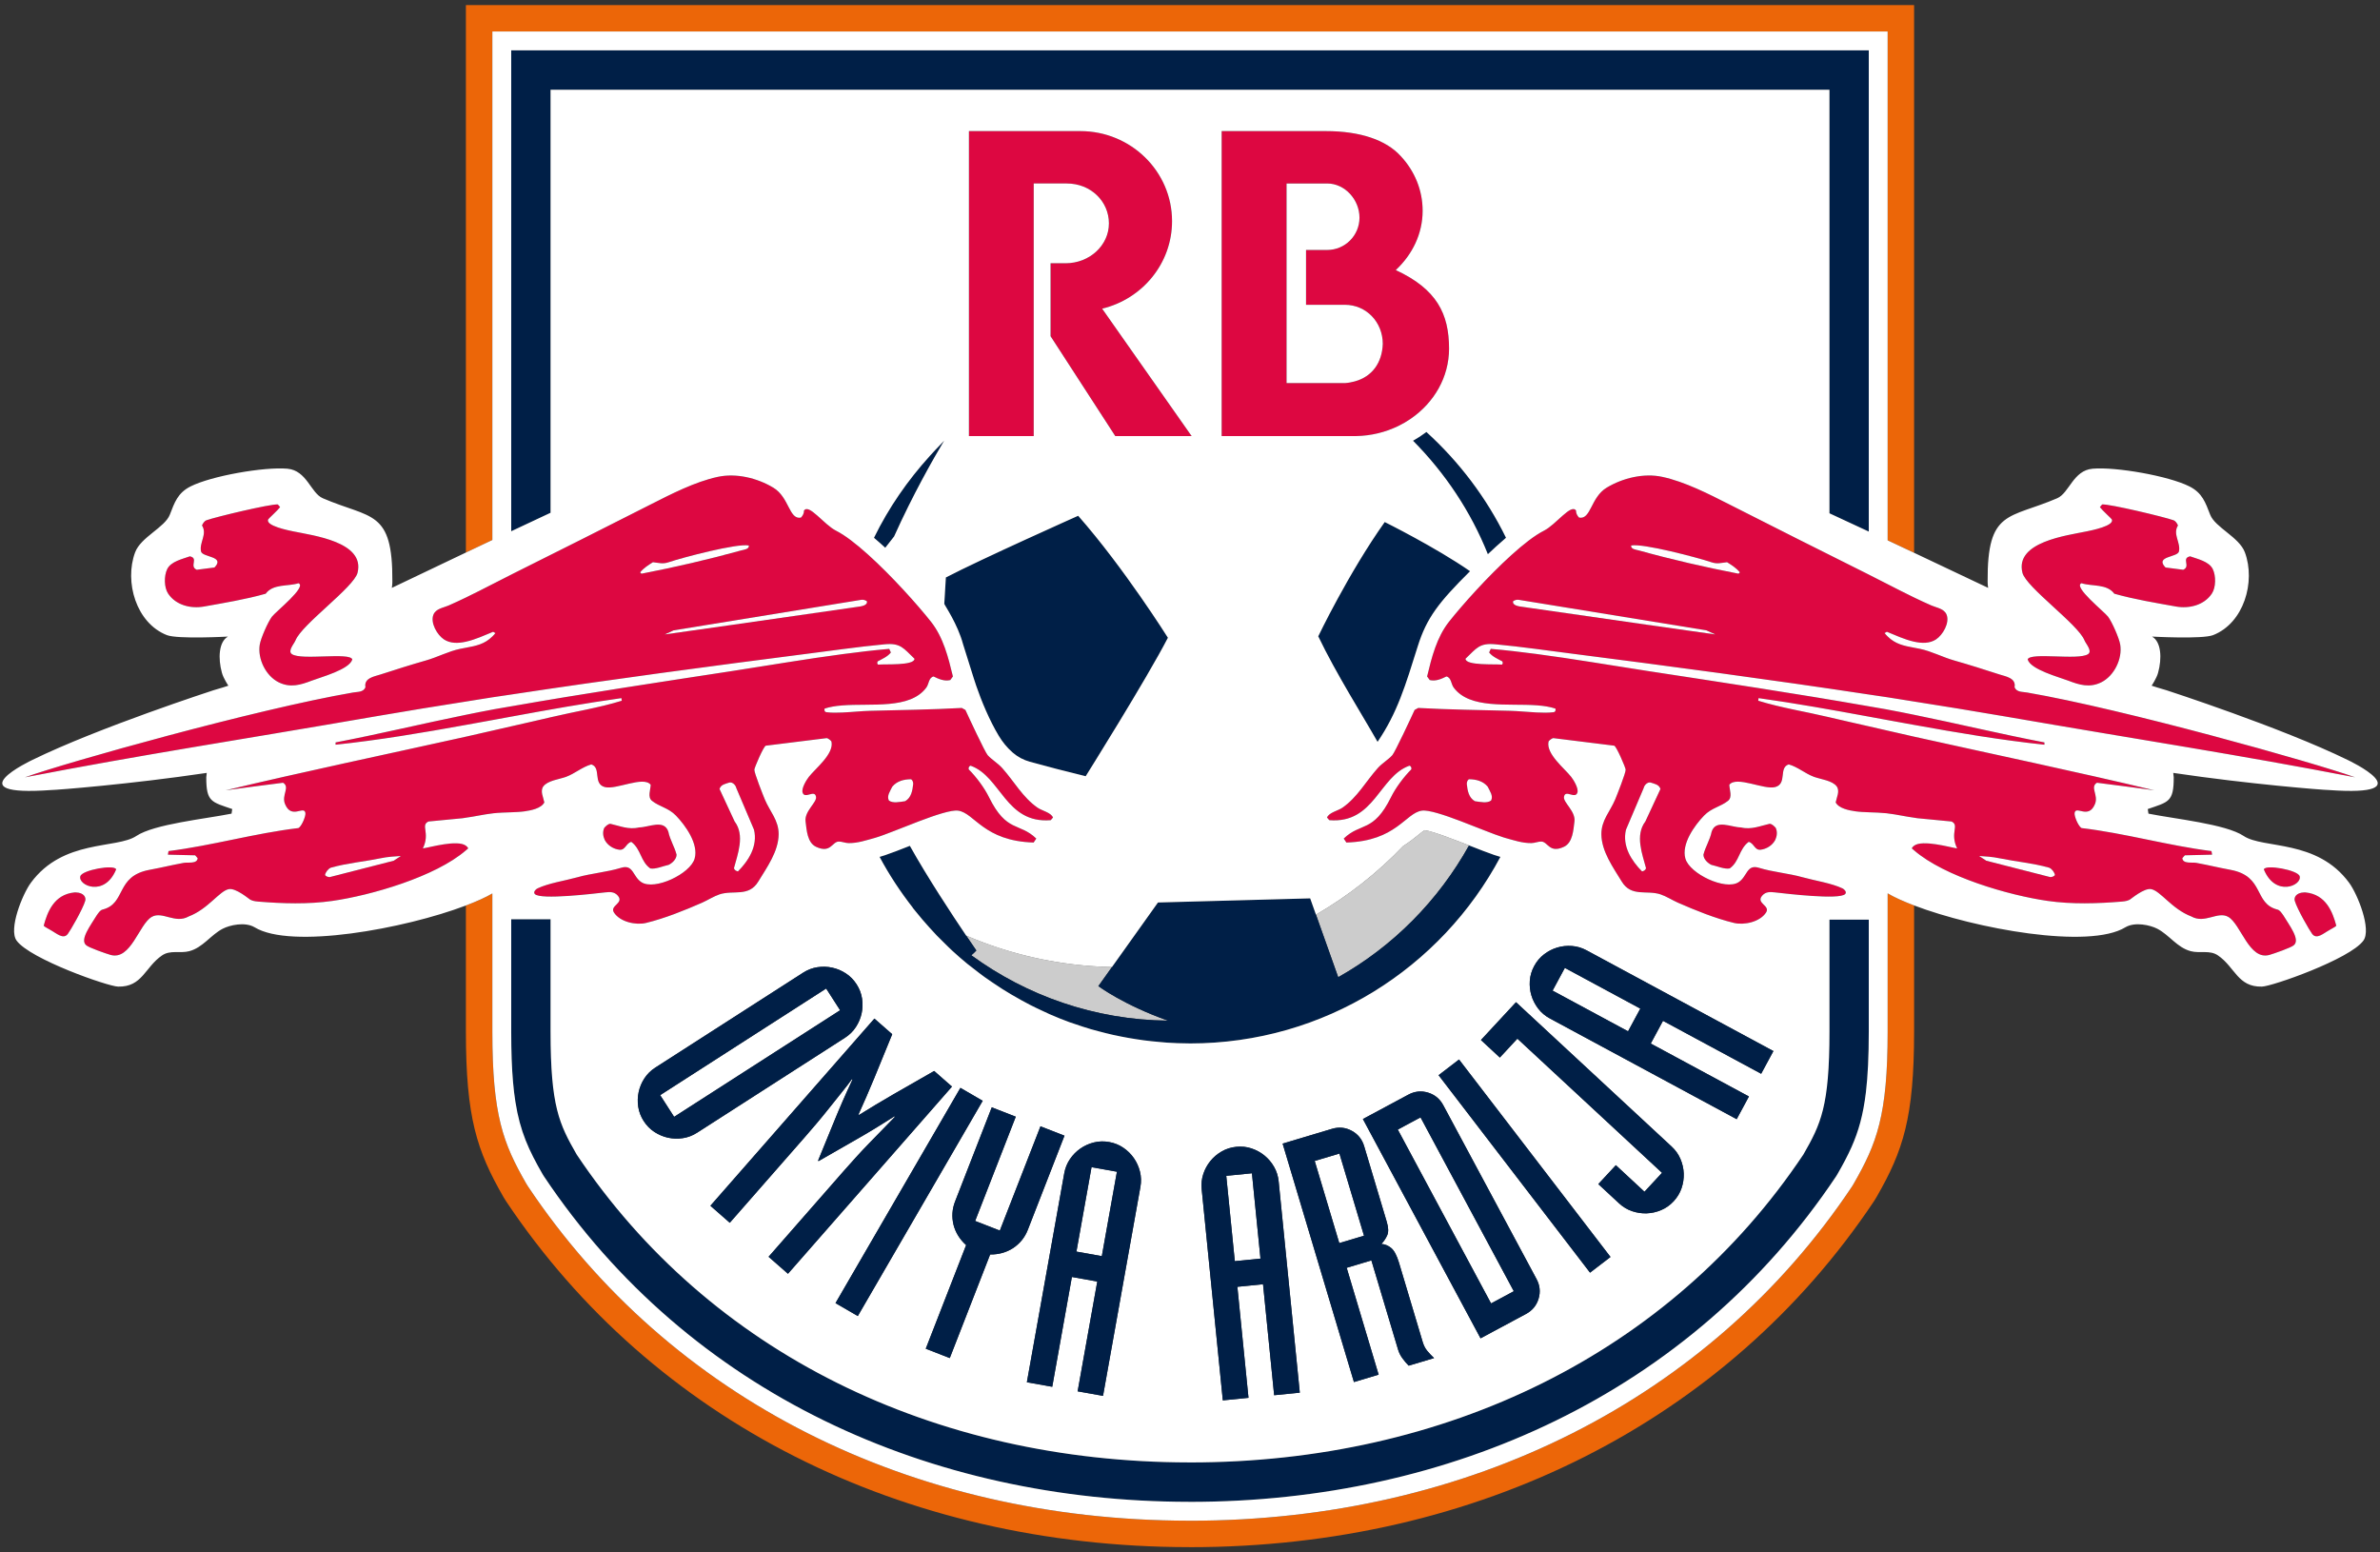 <svg width="526" height="343" viewBox="0 0 526 343" fill="none" xmlns="http://www.w3.org/2000/svg">
<rect x="0" y="0" width="526" height="343" fill="#333333" stroke="none"/>
<g clip-path="url(#clip0_6_6225)">
<path d="M102.969 1.115V122.099C104.932 121.167 106.902 120.233 108.813 119.329V6.959H417.186V119.405C419.097 120.302 421.066 121.228 423.03 122.153V1.116H102.97L102.969 1.115Z" fill="#EC6608"/>
<path d="M417.186 213.096V227.96C417.186 246.481 414.791 252.678 409.653 261.621L409.346 262.124L409.3 262.199L409.251 262.272C377.901 309.154 324.595 336.042 263.001 336.042C262.91 336.042 262.821 336.034 262.73 336.034C201.252 335.955 148.058 309.084 116.684 262.156L116.295 261.525C111.209 252.672 108.813 246.474 108.813 227.96V197.427C107.327 198.301 105.303 199.202 102.969 200.09V227.96C102.969 246.988 105.403 254.298 111.227 264.436L111.315 264.588L111.408 264.738L111.722 265.243L111.809 265.383L111.9 265.52C144.303 313.982 199.267 341.799 262.73 341.878C262.821 341.878 262.91 341.886 263.001 341.886C326.578 341.886 381.655 314.051 414.109 265.52L414.227 265.345L414.337 265.164L414.644 264.661L414.711 264.551L414.775 264.439C420.597 254.304 423.031 246.996 423.031 227.961V200.077C420.696 199.186 418.67 198.282 417.187 197.406V213.096L417.186 213.096Z" fill="#EC6608"/>
<path d="M250.962 229.614C249.9 229.448 248.845 229.263 247.797 229.054C248.845 229.263 249.899 229.448 250.962 229.614Z" fill="#CCCCCC"/>
<path d="M241.117 227.43C239.863 227.063 238.627 226.655 237.4 226.227C238.627 226.655 239.863 227.062 241.117 227.43Z" fill="#CCCCCC"/>
<path d="M201.697 200.579C201.893 200.83 202.106 201.067 202.304 201.315C202.122 201.087 201.949 200.851 201.77 200.621C201.746 200.606 201.721 200.593 201.697 200.579Z" fill="#CCCCCC"/>
<path d="M230.359 223.36C229.459 222.942 228.561 222.519 227.68 222.068C228.561 222.519 229.458 222.942 230.359 223.36Z" fill="#CCCCCC"/>
<path d="M257.852 230.392C259.466 230.497 261.091 230.56 262.73 230.565V230.563C261.091 230.557 259.465 230.497 257.852 230.392Z" fill="#CCCCCC"/>
<path d="M245.948 228.669C244.891 228.432 243.846 228.165 242.807 227.886C243.847 228.165 244.891 228.432 245.948 228.669Z" fill="#CCCCCC"/>
<path d="M225.803 221.061C225.019 220.632 224.242 220.193 223.475 219.738C224.242 220.194 225.018 220.632 225.803 221.061Z" fill="#CCCCCC"/>
<path d="M263 230.572C262.909 230.572 262.821 230.563 262.73 230.562V230.565C262.821 230.565 262.91 230.573 263 230.573C292.726 230.573 318.541 213.872 331.604 189.348C318.539 213.871 292.726 230.572 263 230.572Z" fill="#CCCCCC"/>
<path d="M236.439 225.906C234.946 225.363 233.478 224.768 232.029 224.137C233.478 224.769 234.946 225.363 236.439 225.906Z" fill="#CCCCCC"/>
<path d="M214.67 211.088C226.89 220.019 241.884 225.374 258.147 225.543C248.262 222.045 242.751 217.907 242.751 217.907L245.755 213.691C234.327 213.456 223.458 211.003 213.535 206.741C214.906 208.773 215.782 210.035 215.782 210.035C215.462 210.389 215.074 210.745 214.67 211.088Z" fill="#CCCCCC"/>
<path d="M324.675 186.812C324.798 186.86 324.939 186.915 325.056 186.961C322.092 185.794 316.683 183.663 314.844 183.45C314.495 183.652 313.841 184.182 313.347 184.584C312.492 185.279 311.421 186.124 310.097 186.959C304.449 192.876 297.96 197.978 290.84 202.111L295.756 215.936C307.896 209.11 317.899 198.981 324.675 186.812Z" fill="#CCCCCC"/>
<path d="M404.327 203.22V227.96C404.327 244.5 402.41 248.395 398.564 255.111C369.138 299.111 319.4 323.163 263 323.163C262.91 323.163 262.82 323.156 262.73 323.155C206.443 323.078 156.819 299.04 127.45 255.111C123.6 248.394 121.676 244.5 121.676 227.959V203.126H112.982V227.959C112.982 232.353 113.114 235.995 113.387 239.115C113.524 240.675 113.696 242.106 113.904 243.435C114.946 250.082 116.899 254.205 119.91 259.448L120.224 259.953C152.318 307.953 205.578 331.788 262.73 331.864C262.82 331.864 262.91 331.871 263 331.871C320.264 331.871 373.635 308.029 405.785 259.953L406.092 259.45C407.296 257.354 408.331 255.437 409.206 253.466C410.738 250.016 411.779 246.4 412.381 241.368C412.811 237.773 413.017 233.456 413.017 227.959V203.22L404.327 203.22Z" fill="#001F47"/>
<path d="M262.73 11.128H112.982V117.36V117.39L121.676 113.31V19.84H262.73H404.326V113.425L413.017 117.465V117.45V11.128H262.73Z" fill="#001F47"/>
<path d="M332.491 119.146C332.606 119.047 332.724 118.928 332.84 118.83C328.499 109.945 322.484 102.044 315.25 95.457C315.213 95.484 315.174 95.509 315.137 95.537C314.238 96.213 313.288 96.831 312.295 97.39C319.355 104.512 325.047 112.992 328.829 122.465C330.051 121.29 331.277 120.187 332.491 119.145V119.146Z" fill="#001F47"/>
<path d="M200.944 186.961C198.878 187.775 197.047 188.493 195.608 188.972C195.206 189.106 194.821 189.229 194.486 189.322L194.396 189.348C196.52 193.333 199.011 197.087 201.77 200.621C201.95 200.851 202.122 201.087 202.304 201.315C202.806 201.943 203.318 202.563 203.838 203.175C204.35 203.776 204.873 204.364 205.402 204.949C205.94 205.544 206.477 206.14 207.032 206.717C207.601 207.309 208.19 207.88 208.778 208.453C209.324 208.985 209.858 209.53 210.419 210.046C211.511 211.051 212.63 212.028 213.778 212.97C214.314 213.41 214.876 213.82 215.424 214.246C216.137 214.8 216.846 215.356 217.578 215.884C218.18 216.32 218.799 216.733 219.415 217.152C220.129 217.637 220.847 218.118 221.578 218.58C222.203 218.976 222.837 219.36 223.475 219.738C224.243 220.192 225.02 220.632 225.803 221.061C226.426 221.401 227.048 221.743 227.681 222.067C228.562 222.518 229.459 222.94 230.36 223.359C230.917 223.618 231.467 223.891 232.031 224.136C233.479 224.767 234.947 225.362 236.44 225.905C236.756 226.021 237.083 226.114 237.401 226.225C238.628 226.653 239.864 227.061 241.118 227.428C241.676 227.592 242.244 227.733 242.807 227.884C243.847 228.163 244.892 228.43 245.948 228.667C246.561 228.804 247.178 228.928 247.796 229.051C248.844 229.259 249.899 229.445 250.961 229.611C251.571 229.706 252.18 229.801 252.794 229.882C253.95 230.035 255.116 230.15 256.288 230.251C256.81 230.296 257.328 230.355 257.852 230.389C259.466 230.495 261.092 230.554 262.731 230.56C262.821 230.56 262.909 230.57 263 230.57C292.726 230.57 318.54 213.87 331.604 189.346L331.514 189.32C331.123 189.213 330.68 189.073 330.199 188.909C328.791 188.43 327.025 187.735 325.056 186.96C324.94 186.914 324.799 186.859 324.675 186.811C317.9 198.98 307.896 209.109 295.757 215.935L290.84 202.11L289.562 198.514L262.731 199.24L255.921 199.425L245.754 213.69L242.75 217.906C242.75 217.906 248.261 222.043 258.147 225.541C241.884 225.373 226.889 220.018 214.669 211.087C215.073 210.744 215.461 210.387 215.781 210.032C215.781 210.032 214.905 208.771 213.534 206.739C210.475 202.204 204.939 193.813 201.088 186.903C201.044 186.922 200.987 186.943 200.945 186.96L200.944 186.961Z" fill="#001F47"/>
<path d="M205.523 100.724C200.608 106.134 196.402 112.196 193.16 118.834C193.222 118.887 193.285 118.947 193.348 119C194.111 119.653 194.878 120.326 195.652 121.04C196.289 120.209 196.937 119.376 197.607 118.542C201.763 109.28 206.287 101.36 208.625 97.447C208.639 97.425 208.657 97.394 208.67 97.372C208.374 97.662 208.111 97.984 207.819 98.278C207.032 99.073 206.275 99.896 205.523 100.723V100.724Z" fill="#001F47"/>
<path d="M291.344 140.61C295.292 148.862 301.202 158.178 304.454 163.931C308.825 157.52 310.619 151.473 313.339 142.808C315.317 136.509 317.978 133.106 324.899 126.221C317.306 120.948 306.037 115.357 306.037 115.357C298.02 126.651 291.344 140.61 291.344 140.61Z" fill="#001F47"/>
<path d="M215.772 151.592C216.309 153.159 217.046 155.103 217.937 157.118C218.746 158.949 219.682 160.838 220.713 162.558C221.537 163.936 222.552 165.192 223.761 166.25C223.791 166.277 223.824 166.305 223.856 166.332C224.934 167.267 226.204 167.938 227.58 168.317C231.279 169.341 235.431 170.433 239.948 171.523C239.948 171.523 253.426 150.022 258.117 140.923C258.117 140.923 248.424 125.484 238.285 113.971C238.285 113.971 216.919 123.504 209.044 127.602L208.695 133.434C208.818 133.826 211.639 137.89 212.829 142.305L215.227 149.946C215.513 150.81 215.771 151.591 215.771 151.591L215.772 151.592Z" fill="#001F47"/>
<path d="M25.671 192.11C25.308 190.965 18.153 192.237 17.756 193.621C17.179 195.652 23.13 198.321 25.671 192.11Z" fill="#DD0741"/>
<path d="M45.082 134.028C49.593 133.216 54.306 132.445 58.715 131.196C60.381 128.953 63.603 129.63 65.967 128.877C67.933 129.622 60.927 135.165 60.094 136.278C59.206 137.466 57.654 140.996 57.409 142.439C56.892 145.585 58.756 149.377 61.623 150.784C64.182 152.04 66.444 151.345 68.871 150.416C70.932 149.628 77.268 147.938 77.868 145.709C77.289 144.058 66.633 145.98 64.518 144.543C63.513 143.859 65.015 142.258 65.316 141.495C66.721 137.951 78.23 129.773 79.025 126.556C80.722 119.719 69.14 118.328 64.81 117.417C63.913 117.227 58.499 116.186 59.299 114.734C59.39 114.565 61.426 112.721 61.908 112.052L61.4 111.467C59.737 111.342 47.679 114.228 45.663 114.95C45.146 115.14 44.86 115.64 44.646 116.11C45.868 118.048 44.01 119.868 44.43 121.843C44.72 123.204 49.865 122.854 47.402 125.399L43.487 125.904C41.739 125.141 43.992 123.371 41.964 122.933C40.346 123.528 37.792 124.04 36.954 125.757C36.229 127.254 36.241 129.807 37.176 131.195C38.886 133.743 42.181 134.546 45.083 134.027L45.082 134.028Z" fill="#DD0741"/>
<path d="M16.805 197.203H16.455C11.9 197.658 10.456 201.588 9.658 204.559C9.804 204.782 10.639 205.189 11.013 205.425C12.531 206.242 13.97 207.688 14.983 206.381C15.509 205.715 18.312 200.881 18.837 199.06C19.053 198.32 18.557 197.272 16.805 197.203Z" fill="#DD0741"/>
<path d="M503.307 200.985C498.051 199.644 500.534 193.65 493.02 192.222C489.636 191.587 488.805 191.307 485.41 190.673C484.493 190.495 482.423 190.955 482.315 189.637C482.292 189.637 482.874 189.002 482.874 189.002L488.893 188.859L488.752 188.067C479.117 186.854 469.671 184.119 460.031 182.979C459.307 182.556 458.392 180.33 458.503 179.646C458.793 177.887 461.568 181.153 463.002 177.683C463.835 175.67 461.83 173.954 463.438 172.967C467.669 173.511 471.9 174.042 476.133 174.638C458.487 170.427 440.73 166.716 423.028 162.783C421.078 162.349 419.133 161.892 417.184 161.452C415.793 161.138 414.405 160.815 413.014 160.497C410.066 159.822 407.113 159.168 404.171 158.47C398.991 157.24 393.685 156.422 388.581 154.844L388.656 154.268C396.798 155.408 404.907 156.866 413.015 158.356C414.405 158.612 415.795 158.867 417.185 159.123C419.133 159.481 421.08 159.833 423.029 160.185C432.601 161.918 442.186 163.538 451.833 164.562V164.055C442.195 162.218 432.642 159.9 423.029 157.95C421.083 157.555 419.137 157.158 417.185 156.803C417.054 156.779 416.925 156.75 416.795 156.726C415.537 156.5 414.274 156.294 413.016 156.073C396.773 153.222 380.432 150.77 364.132 148.269C355.966 147.016 347.705 145.584 339.448 144.499C336.12 144.062 332.791 143.668 329.471 143.385L329.109 144.182C329.88 145.131 330.964 145.576 332.01 146.139C332.159 146.373 332.17 146.68 331.941 146.865C330.468 146.707 323.893 147.131 323.887 145.565C326.333 143.247 326.929 142.038 330.482 142.371C333.427 142.644 336.381 143.002 339.333 143.384C341.928 143.719 344.52 144.071 347.1 144.399C369.039 147.214 391.078 150.144 413.015 153.47C414.404 153.681 415.797 153.873 417.185 154.087C419.136 154.388 421.08 154.713 423.029 155.022C429.474 156.042 435.916 157.072 442.331 158.183C475.587 163.936 493.178 166.515 520.505 171.77C511.221 168.441 469.353 156.705 447.981 153.027C446.982 152.846 445.715 153.008 445.233 151.872C445.608 149.818 443.295 149.49 441.893 149.038C438.541 147.952 435.21 146.893 431.821 145.929C429.337 145.222 426.839 143.901 424.344 143.385C423.891 143.291 423.455 143.209 423.028 143.13C420.787 142.714 418.893 142.346 417.184 140.642C416.956 140.415 416.729 140.181 416.507 139.902L417.012 139.609C417.066 139.63 417.129 139.659 417.184 139.68C418.813 140.341 420.932 141.334 423.028 141.798C424.778 142.185 426.507 142.206 427.899 141.28C429.375 140.292 430.921 137.646 430.217 135.846C429.688 134.487 428.025 134.308 426.877 133.806C425.588 133.245 424.306 132.647 423.028 132.03C421.069 131.084 419.124 130.09 417.184 129.094C415.791 128.379 414.402 127.67 413.014 126.973C412.818 126.875 412.622 126.772 412.425 126.675C402.33 121.649 392.259 116.571 382.199 111.469C377.626 109.152 372.431 106.476 367.403 105.381C363.306 104.487 358.642 105.621 355.073 107.771C351.54 109.904 351.622 114.909 348.978 114.378C348.6 113.956 348.28 113.434 348.326 112.853C347.257 111.161 343.92 115.917 341.218 117.273C339.2 118.289 336.669 120.27 334.035 122.65C328.8 127.379 323.151 133.71 320.256 137.367C317.51 140.835 316.411 145.267 315.398 149.481L315.979 150.278C317.301 150.594 318.516 150.053 319.678 149.481C320.775 149.761 320.674 151.143 321.276 151.944C324.85 156.759 333.243 155.387 339.693 155.864C341.178 155.973 342.562 156.182 343.759 156.586C343.853 156.981 343.757 157.332 343.322 157.382C342.186 157.527 340.891 157.503 339.573 157.437C337.569 157.338 335.498 157.119 333.729 157.072C326.969 156.895 320.196 156.815 313.44 156.443L312.639 156.879C312.012 158.264 308.298 166.232 307.708 166.883C306.804 167.883 305.463 168.648 304.503 169.723C301.879 172.651 299.977 176.205 296.685 178.485C295.697 179.166 293.716 179.543 293.277 180.659L293.783 181.241C303.776 182.053 304.789 171.572 311.483 169.205C311.851 169.275 311.988 169.667 311.913 170.004C310.255 171.663 308.458 174.053 307.422 176.163C303.513 184.077 300.732 181.668 296.974 185.305L297.558 186.179C308.617 185.854 310.63 179.634 314.239 179.138C317.214 178.72 328.057 183.738 332.226 185.026C332.373 185.071 332.532 185.124 332.661 185.159C334.572 185.684 336.459 186.336 338.475 186.307C339.15 186.296 340.058 185.937 340.636 185.962C342.118 186.009 342.41 188.65 345.647 187.122C347.594 186.198 347.722 183.423 347.964 181.533C348.258 179.262 345.441 177.325 345.647 176.089C345.931 174.348 348.114 176.679 348.615 175.145C348.919 174.224 347.786 172.366 347.24 171.668C345.785 169.804 341.673 166.619 342.234 163.908C342.288 163.65 343.065 163.078 343.322 163.113L356.742 164.778C357.209 164.834 359.25 169.593 359.28 170.073C359.315 170.795 357.361 175.706 356.961 176.673C355.839 179.34 353.88 181.278 353.913 184.366C353.951 188.151 356.502 191.67 358.413 194.805C360.521 198.281 363.905 196.628 366.97 197.63C368.229 198.051 369.585 198.919 370.824 199.47C374.718 201.175 379.083 202.944 383.215 203.945C385.476 204.491 388.986 203.731 390.321 201.627C391.297 200.081 388.001 199.617 389.453 197.923C390.224 197.023 391.191 197.078 392.28 197.198C394.606 197.455 406.551 198.907 407.798 197.56C408.222 197.112 407.586 196.506 407.223 196.324C404.816 195.162 401.093 194.604 398.443 193.867C395.243 192.963 391.929 192.738 388.725 191.761C385.999 190.926 386.171 193.715 384.228 194.951C381.298 196.827 373.43 193.089 372.48 189.724C371.562 186.493 374.51 182.403 376.611 180.225C378.265 178.511 380.281 178.266 381.909 176.959C382.941 176.132 382.204 174.491 382.198 173.407C383.808 171.387 389.867 174.599 392.348 173.918C395.036 173.17 393.033 169.614 395.327 168.916C397.347 169.488 398.94 170.944 400.912 171.669C402.377 172.204 404.956 172.478 405.918 173.767C406.683 174.798 405.897 176.23 405.699 177.319C406.408 178.664 408.663 179.082 410.052 179.283C411.009 179.421 412.011 179.457 413.013 179.495C414.348 179.544 415.69 179.58 416.992 179.716C417.056 179.723 417.12 179.74 417.183 179.748C419.138 179.971 421.096 180.44 423.027 180.693C423.27 180.724 423.516 180.786 423.758 180.809L431.304 181.533C433.122 182.405 430.864 183.964 432.538 187.482C430.932 187.246 424.889 185.489 423.027 186.883C422.81 187.046 422.614 187.225 422.526 187.482C422.681 187.626 422.862 187.765 423.027 187.908C429.759 193.748 444.012 197.862 452.553 199.083C457.906 199.852 463.575 199.674 468.947 199.229C469.755 199.164 470.473 199.029 470.96 198.61C470.972 198.645 473.837 196.226 475.377 196.47C477.48 196.821 479.932 200.85 484.308 202.521C487.287 204.202 490.115 201.289 492.435 202.598C495.273 204.198 497.047 212.283 501.569 211.012C502.486 210.753 506.409 209.398 506.949 208.87C508.442 207.647 505.92 204.425 504.633 202.279C504.167 201.621 503.85 201.125 503.306 200.988L503.307 200.985ZM378.21 124.234C379.554 124.69 380.346 124.377 381.696 124.234C382.722 124.88 383.758 125.526 384.525 126.481L384.231 126.773C376.903 125.353 369.372 123.624 362.183 121.625C361.63 121.473 360.351 121.365 360.512 120.542C363.144 120.033 375.188 123.215 378.21 124.235L378.21 124.234ZM377.133 139.293L379.08 140.193C379.08 140.193 352.026 136.367 337.765 134.282C337.335 134.219 336.913 134.157 336.507 134.098C335.926 134.028 334.127 133.85 334.425 132.834C334.781 132.615 335.22 132.468 335.655 132.544L337.43 132.833L377.133 139.293H377.133ZM329.547 176.897C328.656 177.566 327.088 177.195 325.972 177.045C324.625 176.304 324.327 174.737 324.175 173.241C324.175 172.875 324.252 172.494 324.625 172.196C326.195 172.196 327.761 172.572 328.804 173.841C329.254 174.811 330.074 175.854 329.547 176.897ZM363.634 181.53C361.311 184.581 362.983 188.785 363.783 191.827C363.707 192.264 363.268 192.487 362.907 192.558C360.591 190.234 358.483 186.974 359.355 183.342L363.269 174.132C363.415 173.478 364.068 172.827 364.724 172.899C365.592 173.189 366.681 173.332 366.975 174.345L363.635 181.53H363.634ZM453.128 193.816L438.986 190.197L437.4 189.152C439.065 189.294 439.965 189.257 442.141 189.701C445.695 190.429 449.244 190.714 452.867 191.734C453.452 191.95 454.08 192.771 454.154 193.352C453.934 193.714 453.417 193.817 453.129 193.817L453.128 193.816Z" fill="#DD0741"/>
<path d="M509.545 197.202H509.194C507.443 197.271 506.947 198.32 507.162 199.059C507.688 200.88 510.491 205.714 511.016 206.38C512.03 207.687 513.47 206.241 514.986 205.424C515.361 205.189 516.195 204.781 516.342 204.558C515.544 201.587 514.099 197.657 509.545 197.202V197.202Z" fill="#DD0741"/>
<path d="M460.684 141.496C460.985 142.259 462.487 143.86 461.482 144.544C459.366 145.982 448.711 144.059 448.133 145.71C448.732 147.939 455.069 149.629 457.128 150.417C459.556 151.347 461.817 152.041 464.377 150.785C467.243 149.379 469.108 145.587 468.589 142.44C468.345 140.997 466.792 137.468 465.905 136.279C465.072 135.165 458.065 129.623 460.031 128.878C462.394 129.632 465.618 128.954 467.284 131.198C471.693 132.446 476.406 133.217 480.916 134.03C483.819 134.549 487.114 133.746 488.823 131.198C489.757 129.81 489.769 127.256 489.046 125.76C488.206 124.042 485.653 123.531 484.034 122.936C482.007 123.374 484.259 125.144 482.512 125.906L478.597 125.402C476.134 122.857 481.279 123.206 481.568 121.846C481.99 119.87 480.13 118.05 481.352 116.113C481.138 115.643 480.853 115.143 480.337 114.953C478.319 114.231 466.261 111.345 464.599 111.47L464.092 112.055C464.574 112.725 466.611 114.568 466.701 114.737C467.502 116.189 462.087 117.229 461.19 117.42C456.86 118.331 445.278 119.722 446.975 126.559C447.769 129.776 459.279 137.954 460.684 141.498L460.684 141.496Z" fill="#DD0741"/>
<path d="M136.908 187.77C138.215 187.917 138.356 186.315 139.521 186.03C141.695 187.625 141.549 190.38 143.726 191.902C144.885 192.119 146.483 191.393 147.789 191.105C148.657 190.672 149.528 189.798 149.528 188.858C149.092 187.119 148.073 185.594 147.71 183.78C146.772 180.949 143.366 182.836 141.254 182.836C138.936 183.414 136.908 182.476 134.875 182.035C134.294 182.108 133.934 182.547 133.568 182.905C133.133 183.779 133.279 184.794 133.648 185.593C134.294 186.827 135.599 187.624 136.908 187.77Z" fill="#DD0741"/>
<path d="M384.747 182.837C382.635 182.837 379.229 180.95 378.291 183.78C377.928 185.595 376.909 187.12 376.473 188.859C376.473 189.799 377.344 190.673 378.212 191.106C379.517 191.394 381.117 192.119 382.276 191.903C384.453 190.38 384.306 187.625 386.481 186.031C387.646 186.317 387.787 187.918 389.092 187.771C390.401 187.625 391.707 186.828 392.352 185.595C392.721 184.795 392.868 183.78 392.431 182.907C392.067 182.548 391.707 182.109 391.126 182.037C389.092 182.478 387.065 183.414 384.747 182.837Z" fill="#DD0741"/>
<path d="M500.33 192.11C502.87 198.322 508.821 195.652 508.245 193.621C507.847 192.237 500.692 190.966 500.33 192.11Z" fill="#DD0741"/>
<path d="M229.312 178.482C226.02 176.203 224.117 172.649 221.493 169.721C220.532 168.645 219.191 167.88 218.288 166.881C217.697 166.23 213.985 158.261 213.356 156.877L212.556 156.441C205.8 156.813 199.027 156.893 192.266 157.07C190.43 157.119 188.267 157.353 186.195 157.446C184.958 157.501 183.745 157.518 182.674 157.38C182.239 157.329 182.142 156.978 182.235 156.585C183.371 156.201 184.678 156 186.076 155.886C192.556 155.358 201.101 156.816 204.718 151.943C205.32 151.142 205.221 149.76 206.317 149.48C207.479 150.052 208.695 150.594 210.015 150.277L210.597 149.48C209.584 145.266 208.484 140.834 205.737 137.366C202.812 133.671 197.072 127.241 191.792 122.497C189.218 120.185 186.752 118.267 184.776 117.273C182.073 115.917 178.737 111.161 177.668 112.853C177.714 113.434 177.393 113.957 177.016 114.378C174.372 114.909 174.454 109.904 170.921 107.771C167.351 105.621 162.687 104.487 158.591 105.381C153.563 106.477 148.367 109.152 143.795 111.469C133.736 116.571 123.664 121.649 113.569 126.675C113.373 126.772 113.176 126.875 112.98 126.974C111.593 127.671 110.203 128.38 108.81 129.095C106.871 130.09 104.925 131.084 102.966 132.03C101.689 132.648 100.406 133.245 99.117 133.807C97.969 134.31 96.306 134.488 95.778 135.846C95.073 137.646 96.619 140.293 98.095 141.281C99.488 142.206 101.216 142.185 102.966 141.798C105.062 141.334 107.18 140.342 108.81 139.681C108.865 139.659 108.928 139.631 108.982 139.61L109.487 139.902C109.265 140.181 109.038 140.415 108.81 140.643C107.102 142.347 105.207 142.715 102.966 143.131C102.539 143.211 102.104 143.292 101.651 143.385C99.156 143.903 96.657 145.223 94.174 145.93C90.785 146.894 87.454 147.952 84.103 149.039C82.701 149.491 80.387 149.819 80.763 151.873C80.281 153.009 79.013 152.847 78.014 153.027C56.641 156.705 14.774 168.442 5.49 171.771C32.817 166.515 50.408 163.937 83.665 158.184C90.08 157.073 96.522 156.042 102.967 155.022C104.916 154.714 106.859 154.389 108.811 154.088C110.199 153.874 111.592 153.681 112.981 153.47C134.918 150.144 156.958 147.214 178.896 144.399C181.399 144.081 183.914 143.74 186.431 143.414C189.46 143.022 192.491 142.65 195.515 142.371C199.068 142.038 199.664 143.247 202.109 145.565C202.104 147.131 195.53 146.707 194.057 146.865C193.826 146.681 193.838 146.374 193.986 146.139C195.033 145.576 196.117 145.131 196.888 144.182L196.526 143.385C193.128 143.675 189.723 144.081 186.317 144.532C178.138 145.614 169.954 147.028 161.864 148.269C145.565 150.77 129.224 153.222 112.981 156.073C111.722 156.294 110.459 156.5 109.202 156.726C109.071 156.749 108.941 156.779 108.811 156.802C106.859 157.157 104.913 157.554 102.967 157.949C93.354 159.898 83.802 162.217 74.163 164.054V164.562C83.811 163.537 93.395 161.917 102.967 160.185C104.915 159.832 106.863 159.48 108.811 159.122C110.201 158.866 111.591 158.61 112.981 158.355C121.088 156.865 129.197 155.407 137.338 154.267L137.414 154.843C132.31 156.421 127.004 157.239 121.823 158.469C118.881 159.168 115.928 159.822 112.98 160.496C111.59 160.814 110.201 161.138 108.81 161.451C106.862 161.892 104.917 162.348 102.966 162.782C85.265 166.716 67.508 170.426 49.862 174.637C54.096 174.042 58.326 173.51 62.557 172.966C64.164 173.954 62.16 175.669 62.993 177.682C64.427 181.153 67.203 177.886 67.492 179.645C67.603 180.328 66.689 182.556 65.964 182.979C56.325 184.118 46.879 186.853 37.243 188.066L37.103 188.858L43.121 189.001C43.121 189.001 43.703 189.636 43.681 189.636C43.573 190.954 41.504 190.494 40.586 190.672C37.191 191.307 36.359 191.586 32.976 192.221C25.461 193.65 27.945 199.644 22.688 200.985C22.144 201.122 21.826 201.618 21.361 202.276C20.074 204.422 17.552 207.644 19.044 208.867C19.584 209.395 23.507 210.75 24.424 211.009C28.947 212.28 30.72 204.195 33.557 202.595C35.877 201.286 38.706 204.199 41.686 202.518C46.061 200.847 48.513 196.818 50.615 196.467C52.156 196.223 55.02 198.642 55.033 198.607C55.519 199.026 56.238 199.161 57.046 199.226C62.419 199.671 68.088 199.849 73.44 199.08C81.982 197.859 96.234 193.745 102.965 187.905C103.13 187.762 103.312 187.623 103.467 187.479C103.379 187.221 103.183 187.042 102.965 186.879C101.103 185.486 95.061 187.242 93.454 187.479C95.129 183.961 92.87 182.401 94.687 181.53L102.233 180.806C102.475 180.783 102.722 180.721 102.965 180.69C104.895 180.436 106.853 179.968 108.809 179.745C108.872 179.737 108.936 179.72 109.001 179.713C110.302 179.576 111.644 179.541 112.979 179.492C113.981 179.455 114.983 179.418 115.94 179.28C117.328 179.079 119.584 178.662 120.293 177.316C120.095 176.227 119.309 174.795 120.074 173.764C121.036 172.475 123.616 172.201 125.079 171.666C127.052 170.941 128.644 169.485 130.666 168.913C132.959 169.611 130.955 173.167 133.643 173.915C136.124 174.596 142.184 171.385 143.794 173.404C143.788 174.488 143.051 176.13 144.083 176.956C145.71 178.263 147.727 178.509 149.381 180.222C151.481 182.4 154.43 186.49 153.512 189.721C152.562 193.086 144.694 196.824 141.764 194.948C139.82 193.712 139.993 190.923 137.267 191.758C134.061 192.735 130.748 192.96 127.549 193.864C124.899 194.601 121.177 195.159 118.769 196.321C118.406 196.503 117.769 197.109 118.193 197.557C119.441 198.904 131.385 197.452 133.712 197.195C134.801 197.075 135.768 197.021 136.539 197.92C137.991 199.614 134.695 200.078 135.671 201.624C137.006 203.728 140.515 204.488 142.777 203.942C146.909 202.942 151.274 201.172 155.168 199.467C156.407 198.916 157.763 198.048 159.022 197.627C162.087 196.625 165.47 198.278 167.579 194.802C169.49 191.667 172.041 188.148 172.079 184.363C172.112 181.275 170.153 179.338 169.031 176.67C168.631 175.703 166.677 170.792 166.712 170.07C166.74 169.591 168.783 164.832 169.25 164.775L182.67 163.11C182.927 163.075 183.704 163.647 183.758 163.905C184.317 166.617 180.206 169.801 178.752 171.665C178.205 172.363 177.072 174.221 177.377 175.142C177.878 176.676 180.061 174.345 180.344 176.086C180.552 177.322 177.735 179.259 178.028 181.53C178.271 183.42 178.399 186.195 180.344 187.119C183.583 188.647 183.875 186.006 185.357 185.959C185.935 185.934 186.844 186.293 187.518 186.304C189.534 186.334 191.421 185.681 193.332 185.156C193.403 185.136 193.493 185.106 193.568 185.084C197.582 183.9 208.731 178.71 211.754 179.135C215.363 179.631 217.376 185.851 228.434 186.176L229.019 185.302C225.262 181.665 222.48 184.074 218.57 176.16C217.533 174.05 215.738 171.66 214.08 170.001C214.004 169.665 214.142 169.272 214.509 169.202C221.204 171.569 222.218 182.049 232.211 181.238L232.715 180.656C232.277 179.54 230.296 179.163 229.308 178.482L229.312 178.482ZM141.474 126.481C142.241 125.526 143.277 124.88 144.303 124.234C145.653 124.377 146.445 124.69 147.788 124.234C150.809 123.214 162.854 120.033 165.486 120.541C165.647 121.365 164.366 121.473 163.814 121.624C156.626 123.623 149.095 125.352 141.767 126.772L141.473 126.48L141.474 126.481ZM189.491 134.097C189.011 134.168 188.51 134.241 187.997 134.316C173.677 136.407 146.918 140.192 146.918 140.192L148.866 139.292L188.332 132.87L190.345 132.542C190.78 132.466 191.218 132.612 191.575 132.831C191.873 133.848 190.073 134.027 189.491 134.096V134.097ZM87.013 190.197L72.872 193.815C72.582 193.815 72.066 193.713 71.847 193.35C71.92 192.77 72.548 191.949 73.133 191.733C76.756 190.713 80.306 190.428 83.859 189.699C86.036 189.255 86.935 189.293 88.601 189.15L87.014 190.196L87.013 190.197ZM163.094 192.558C162.73 192.487 162.293 192.264 162.218 191.827C163.017 188.786 164.69 184.581 162.366 181.53L159.026 174.345C159.318 173.332 160.408 173.188 161.276 172.899C161.933 172.827 162.584 173.478 162.731 174.132L166.646 183.342C167.518 186.974 165.41 190.234 163.094 192.558H163.094ZM200.027 177.045C198.911 177.195 197.343 177.566 196.452 176.897C195.926 175.854 196.746 174.81 197.196 173.841C198.239 172.572 199.805 172.196 201.375 172.196C201.749 172.494 201.825 172.875 201.825 173.241C201.673 174.737 201.374 176.304 200.027 177.045Z" fill="#DD0741"/>
<path d="M259.293 90.572L249.358 76.428L249.288 76.329L243.583 68.208C252.451 66.081 259.032 58.231 259.032 48.873C259.032 37.881 249.952 28.97 238.751 28.97C238.409 28.97 214.143 28.97 214.143 28.97V96.359H228.462V40.545H235.776C241.064 40.545 245.079 44.49 245.079 49.359C245.079 54.228 240.794 58.175 235.506 58.175L232.182 58.176V74.292L235.872 79.985L246.485 96.359H263.359L262.73 95.463L259.293 90.572Z" fill="#DD0741"/>
<path d="M308.971 94.168C309.944 93.7 310.869 93.164 311.744 92.566C311.771 92.547 311.798 92.528 311.825 92.509C316.934 88.982 320.256 83.368 320.256 77.032C320.256 69.361 317.553 63.889 308.481 59.679C312.164 56.244 314.415 51.641 314.415 46.583C314.415 42.001 312.652 37.791 309.567 34.486C306.357 30.953 300.675 28.971 292.998 28.971H269.998V96.361H299.703C303.046 96.306 306.187 95.51 308.972 94.169L308.971 94.168ZM290.291 84.657H284.343V40.545H293.322C297.264 40.545 300.461 44.154 300.461 48.096C300.461 52.039 297.264 55.236 293.322 55.236H288.646V67.35H297.216C301.995 67.35 305.607 71.207 305.607 75.987C305.462 80.169 303.249 83.23 299.429 84.273C299.417 84.277 299.406 84.282 299.394 84.285C298.713 84.468 297.997 84.608 297.216 84.657H290.29L290.291 84.657Z" fill="#DD0741"/>
<path d="M241.238 257.917L237.9 276.569L243.51 277.573L246.848 258.921L241.238 257.917Z" fill="white"/>
<path d="M362.906 192.558C363.268 192.487 363.707 192.265 363.782 191.827C362.983 188.786 361.31 184.581 363.634 181.531L366.973 174.346C366.68 173.332 365.592 173.188 364.723 172.9C364.066 172.827 363.414 173.478 363.268 174.132L359.353 183.343C358.482 186.974 360.59 190.234 362.906 192.558Z" fill="white"/>
<path d="M162.215 191.827C162.291 192.265 162.728 192.487 163.091 192.558C165.407 190.234 167.515 186.974 166.643 183.343L162.728 174.132C162.582 173.478 161.93 172.827 161.273 172.9C160.405 173.189 159.315 173.332 159.023 174.346L162.363 181.531C164.687 184.581 163.015 188.785 162.215 191.827Z" fill="white"/>
<path d="M182.587 218.439L145.906 242L148.987 246.796L185.668 223.235L182.587 218.439Z" fill="white"/>
<path d="M296.024 254.905L290.562 256.539L295.993 274.693L301.454 273.059L296.024 254.905Z" fill="white"/>
<path d="M313.946 246.911L308.924 249.606L329.538 288.022L334.56 285.327L313.946 246.911Z" fill="white"/>
<path d="M276.687 259.261L271.016 259.829L272.905 278.683L278.576 278.115L276.687 259.261Z" fill="white"/>
<path d="M345.842 213.885L343.137 218.903L359.816 227.895L362.521 222.877L345.842 213.885Z" fill="white"/>
<path d="M165.487 120.541C162.854 120.032 150.81 123.214 147.789 124.234C146.446 124.69 145.653 124.377 144.304 124.234C143.278 124.88 142.241 125.525 141.475 126.481L141.768 126.773C149.096 125.353 156.628 123.623 163.815 121.625C164.368 121.473 165.648 121.365 165.487 120.542L165.487 120.541Z" fill="white"/>
<path d="M337.431 132.833L335.656 132.544C335.221 132.468 334.782 132.614 334.426 132.834C334.128 133.851 335.927 134.029 336.508 134.098C336.914 134.158 337.336 134.22 337.766 134.282C352.027 136.366 379.081 140.193 379.081 140.193L377.134 139.293L337.43 132.833H337.431Z" fill="white"/>
<path d="M73.13 191.733C72.546 191.949 71.917 192.771 71.844 193.351C72.063 193.713 72.58 193.816 72.869 193.816L87.01 190.197L88.597 189.152C86.931 189.294 86.031 189.257 83.854 189.701C80.302 190.429 76.752 190.714 73.129 191.734L73.13 191.733Z" fill="white"/>
<path d="M453.129 193.816C453.418 193.816 453.934 193.714 454.154 193.351C454.081 192.771 453.452 191.95 452.867 191.734C449.244 190.714 445.695 190.429 442.141 189.7C439.965 189.256 439.065 189.294 437.4 189.151L438.986 190.197L453.128 193.816L453.129 193.816Z" fill="white"/>
<path d="M378.21 124.234C375.188 123.214 363.144 120.032 360.512 120.541C360.351 121.364 361.63 121.472 362.183 121.624C369.371 123.623 376.903 125.352 384.231 126.772L384.525 126.48C383.758 125.525 382.722 124.879 381.696 124.233C380.346 124.377 379.554 124.689 378.21 124.233L378.21 124.234Z" fill="white"/>
<path d="M518.824 167.915C504.215 160.769 478.812 152.526 478.812 152.526C477.726 152.24 475.528 151.519 475.528 151.519C475.528 151.519 476.642 149.873 476.957 148.647C477.833 145.494 477.657 141.815 475.621 140.667C475.621 140.667 486.706 141.281 489.111 140.346C495.928 137.687 498.543 128.541 496.144 122.07C494.893 118.68 489.555 116.559 488.463 113.726C487.419 111.043 486.742 108.933 483.887 107.487C479.282 105.162 467.625 103.125 462.494 103.569C458.167 103.951 457.332 108.948 454.658 110.099C443.955 114.71 439.182 112.548 439.283 128.521C439.283 128.521 439.283 129.272 439.403 129.906C437.545 129.007 430.426 125.635 423.03 122.152C421.067 121.227 419.097 120.301 417.186 119.404V6.958H108.813V119.328C106.902 120.232 104.933 121.166 102.969 122.098C95.572 125.61 88.454 129.007 86.596 129.906C86.715 129.271 86.715 128.521 86.715 128.521C86.817 112.547 82.044 114.709 71.34 110.099C68.667 108.948 67.832 103.951 63.504 103.569C58.374 103.125 46.716 105.162 42.111 107.487C39.256 108.933 38.579 111.043 37.536 113.726C36.443 116.559 31.105 118.68 29.855 122.07C27.456 128.541 30.071 137.687 36.888 140.346C39.292 141.28 50.377 140.667 50.377 140.667C48.341 141.814 48.165 145.494 49.041 148.647C49.356 149.873 50.471 151.519 50.471 151.519C50.471 151.519 48.273 152.24 47.187 152.526C47.187 152.526 21.784 160.769 7.175 167.915C7.175 167.915 -10.343 176.149 11.379 174.572C12.43 174.572 28.71 173.313 45.691 170.791L45.589 171.747C45.566 177.239 46.761 177.204 51.324 178.778L51.176 179.793C45.455 180.95 34.083 182.085 30.123 184.731C25.788 187.631 13.934 185.388 6.825 195.068C4.953 197.609 1.841 205.336 3.672 207.855C6.674 211.96 23.853 217.968 26.094 218.016C31.461 218.133 32.015 213.732 35.801 211.131C37.624 209.872 39.801 210.719 41.82 210.188C44.859 209.382 46.544 206.616 49.217 205.228C50.775 204.425 54.122 203.651 56.253 204.894C64.287 209.837 89.461 205.23 102.969 200.091C105.304 199.203 107.327 198.302 108.813 197.428V227.961C108.813 246.474 111.209 252.672 116.295 261.526L116.685 262.157C148.058 309.084 201.252 335.955 262.731 336.035C262.821 336.035 262.911 336.042 263.001 336.042C324.595 336.042 377.901 309.154 409.252 262.273L409.301 262.2L409.347 262.125L409.653 261.621C414.792 252.678 417.187 246.482 417.187 227.961V197.406C418.669 198.282 420.695 199.186 423.031 200.077C436.522 205.222 461.706 209.841 469.746 204.894C471.879 203.651 475.225 204.425 476.782 205.228C479.456 206.616 481.141 209.382 484.181 210.188C486.2 210.72 488.376 209.873 490.199 211.131C493.986 213.732 494.54 218.133 499.906 218.016C502.147 217.968 519.327 211.96 522.328 207.855C524.16 205.336 521.048 197.61 519.175 195.068C512.066 185.388 500.212 187.631 495.876 184.731C491.918 182.085 480.544 180.949 474.825 179.793L474.675 178.778C479.24 177.204 480.435 177.239 480.411 171.747L480.309 170.791C497.291 173.313 513.57 174.572 514.62 174.572C536.342 176.149 518.825 167.915 518.825 167.915H518.824ZM461.189 117.418C462.086 117.228 467.501 116.187 466.7 114.735C466.61 114.567 464.573 112.722 464.091 112.053L464.598 111.468C466.261 111.343 478.319 114.229 480.336 114.951C480.852 115.142 481.137 115.641 481.351 116.112C480.13 118.05 481.989 119.869 481.567 121.845C481.278 123.205 476.133 122.856 478.596 125.4L482.511 125.905C484.258 125.142 482.006 123.372 484.033 122.934C485.652 123.53 488.205 124.041 489.045 125.759C489.769 127.255 489.756 129.809 488.822 131.196C487.113 133.744 483.818 134.547 480.915 134.028C476.404 133.216 471.691 132.445 467.283 131.196C465.617 128.953 462.393 129.63 460.03 128.877C458.064 129.622 465.071 135.165 465.904 136.278C466.791 137.466 468.344 140.996 468.588 142.439C469.106 145.585 467.241 149.377 464.376 150.784C461.816 152.04 459.555 151.345 457.127 150.416C455.068 149.628 448.73 147.938 448.132 145.709C448.71 144.058 459.366 145.98 461.481 144.543C462.486 143.859 460.984 142.258 460.683 141.495C459.277 137.951 447.768 129.773 446.973 126.556C445.276 119.719 456.859 118.328 461.188 117.417L461.189 117.418ZM112.982 117.36V11.128H413.016V117.45V117.465L404.325 113.425V19.84H121.677V113.31L112.983 117.39V117.359L112.982 117.36ZM386.527 242.293L383.822 247.31L342.531 225.051C341.493 224.49 340.631 223.763 339.945 222.867C339.262 221.973 338.761 221.004 338.449 219.962C338.136 218.917 338.021 217.836 338.102 216.71C338.183 215.587 338.504 214.506 339.066 213.467C339.624 212.428 340.353 211.566 341.247 210.88C342.141 210.194 343.11 209.697 344.152 209.385C345.197 209.072 346.281 208.956 347.404 209.037C348.527 209.118 349.608 209.436 350.647 209.998L391.938 232.257L389.232 237.274L367.537 225.577L364.832 230.597L386.527 242.293ZM369.444 253.359C370.308 254.161 370.962 255.081 371.4 256.12C371.839 257.158 372.08 258.22 372.12 259.308C372.161 260.395 372.002 261.474 371.643 262.542C371.282 263.61 370.7 264.576 369.899 265.441C369.095 266.309 368.175 266.96 367.139 267.397C366.1 267.837 365.038 268.077 363.948 268.118C362.86 268.158 361.784 267.999 360.716 267.641C359.648 267.282 358.682 266.701 357.814 265.897L353.24 261.652L357.117 257.475L363.441 263.342L367.317 259.161L335.355 229.515L331.478 233.693L327.3 229.816L335.051 221.458L369.444 253.36L369.444 253.359ZM304.69 303.766L299.231 305.401L283.469 252.708L294.39 249.442C295.915 248.988 297.364 249.129 298.742 249.87C300.116 250.614 301.03 251.745 301.488 253.27L306.475 269.949C306.857 271.227 306.9 272.22 306.603 272.925C306.302 273.631 305.868 274.285 305.298 274.884C306.059 274.925 306.776 275.217 307.45 275.767C308.124 276.317 308.703 277.401 309.189 279.025L314.442 296.589C314.662 297.327 314.983 297.955 315.408 298.473C315.831 298.988 316.34 299.532 316.941 300.105L311.331 301.78C310.875 301.328 310.42 300.795 309.969 300.18C309.514 299.563 309.187 298.912 308.982 298.224L303.086 278.519L297.627 280.153L304.689 303.767L304.69 303.766ZM275.927 308.881L270.253 309.448L265.581 262.77C265.465 261.596 265.584 260.476 265.942 259.406C266.298 258.339 266.822 257.384 267.513 256.542C268.202 255.697 269.032 254.994 270.01 254.433C270.985 253.872 272.061 253.53 273.236 253.414C274.41 253.296 275.533 253.414 276.6 253.773C277.668 254.131 278.625 254.655 279.468 255.344C280.312 256.032 281.016 256.866 281.577 257.841C282.138 258.819 282.48 259.895 282.595 261.069L287.268 307.744L281.597 308.311L279.141 283.786L273.47 284.353L275.927 308.881ZM301.209 247.278L311.254 241.889C312.654 241.137 314.104 240.986 315.6 241.434C317.095 241.886 318.218 242.814 318.97 244.215L339.584 282.63C340.339 284.033 340.489 285.482 340.038 286.978C339.588 288.474 338.661 289.596 337.258 290.349L327.213 295.738L301.209 247.278ZM317.935 237.595L322.457 234.126L355.933 277.76L351.411 281.229L317.935 237.595ZM262.999 230.573C262.908 230.573 262.82 230.566 262.73 230.565C261.09 230.56 259.465 230.497 257.852 230.391C257.327 230.357 256.809 230.298 256.287 230.253C255.116 230.152 253.95 230.036 252.794 229.884C252.18 229.803 251.571 229.708 250.961 229.613C249.898 229.447 248.844 229.262 247.796 229.053C247.177 228.93 246.561 228.806 245.947 228.669C244.89 228.432 243.846 228.165 242.806 227.886C242.243 227.734 241.676 227.594 241.117 227.43C239.864 227.062 238.627 226.655 237.401 226.227C237.082 226.116 236.756 226.022 236.439 225.907C234.947 225.363 233.478 224.769 232.03 224.138C231.465 223.892 230.916 223.62 230.359 223.361C229.459 222.942 228.561 222.52 227.68 222.069C227.047 221.745 226.425 221.403 225.803 221.063C225.019 220.634 224.242 220.195 223.475 219.74C222.837 219.362 222.204 218.977 221.577 218.582C220.846 218.119 220.129 217.639 219.414 217.154C218.799 216.735 218.181 216.322 217.578 215.886C216.846 215.358 216.135 214.802 215.424 214.248C214.875 213.822 214.314 213.412 213.777 212.972C212.63 212.03 211.511 211.053 210.419 210.048C209.857 209.532 209.323 208.988 208.777 208.455C208.19 207.881 207.6 207.311 207.031 206.719C206.475 206.141 205.939 205.546 205.401 204.951C204.873 204.366 204.349 203.778 203.838 203.177C203.317 202.565 202.806 201.945 202.304 201.317C202.105 201.068 201.893 200.832 201.697 200.581C201.721 200.596 201.746 200.609 201.77 200.623C199.011 197.089 196.519 193.335 194.396 189.35L194.486 189.324C194.821 189.231 195.205 189.108 195.607 188.974C197.047 188.494 198.878 187.776 200.943 186.963C200.987 186.946 201.042 186.925 201.087 186.906C204.938 193.816 210.474 202.208 213.533 206.742C223.455 211.005 234.324 213.457 245.753 213.693L255.92 199.428L262.729 199.243L289.56 198.516L290.839 202.113C297.959 197.979 304.447 192.877 310.096 186.96C311.42 186.126 312.492 185.28 313.347 184.586C313.839 184.184 314.493 183.654 314.844 183.451C316.683 183.665 322.092 185.796 325.055 186.963C327.024 187.738 328.79 188.433 330.198 188.912C330.679 189.076 331.121 189.216 331.512 189.323L331.602 189.349C318.54 213.873 292.725 230.574 262.998 230.574L262.999 230.573ZM236.896 282.18L232.554 306.445L226.944 305.441L235.206 259.264C235.415 258.101 235.837 257.057 236.474 256.125C237.108 255.197 237.874 254.421 238.768 253.8C239.662 253.175 240.654 252.726 241.748 252.454C242.838 252.18 243.967 252.147 245.13 252.356C246.29 252.561 247.337 252.984 248.266 253.62C249.198 254.257 249.973 255.021 250.595 255.915C251.217 256.809 251.665 257.804 251.94 258.894C252.216 259.988 252.247 261.114 252.039 262.276L243.776 308.453L238.166 307.449L242.505 283.184L236.895 282.18L236.896 282.18ZM197.674 246.679C194.706 248.583 191.865 250.31 189.145 251.852C186.426 253.397 183.683 254.968 180.914 256.571L180.798 256.47C182.022 253.513 183.22 250.588 184.395 247.69C185.569 244.794 186.906 241.747 188.404 238.556L188.289 238.455C187.655 239.334 186.903 240.312 186.026 241.388C185.149 242.464 184.252 243.587 183.33 244.758C182.404 245.93 181.461 247.082 180.5 248.219C179.536 249.356 178.651 250.389 177.838 251.314L161.286 270.201L157.002 266.442L193.249 225.083L197.187 228.534L193.238 238.183C192.671 239.532 192.098 240.888 191.514 242.253C190.929 243.622 190.336 244.962 189.732 246.275L189.847 246.376C191.071 245.604 192.321 244.84 193.599 244.082C194.878 243.324 196.148 242.577 197.409 241.839L206.456 236.658L210.393 240.109L174.146 281.469L169.861 277.714L186.41 258.827C187.223 257.901 188.128 256.886 189.129 255.784C190.131 254.681 191.151 253.594 192.19 252.526C193.229 251.455 194.235 250.425 195.207 249.432C196.179 248.44 197.039 247.555 197.788 246.78L197.673 246.678L197.674 246.679ZM154.075 250.296C153.08 250.935 152.027 251.337 150.913 251.503C149.799 251.671 148.709 251.635 147.644 251.404C146.582 251.172 145.575 250.747 144.632 250.134C143.688 249.518 142.899 248.717 142.26 247.722C141.621 246.726 141.221 245.673 141.053 244.56C140.888 243.446 140.92 242.358 141.154 241.293C141.386 240.228 141.808 239.225 142.422 238.281C143.038 237.338 143.842 236.546 144.834 235.909L177.504 214.934C178.496 214.297 179.552 213.895 180.666 213.727C181.779 213.562 182.868 213.594 183.932 213.828C184.997 214.06 186 214.482 186.944 215.098C187.887 215.712 188.679 216.516 189.316 217.508C189.956 218.503 190.358 219.556 190.523 220.67C190.691 221.784 190.656 222.874 190.425 223.939C190.194 225.004 189.768 226.008 189.155 226.951C188.542 227.895 187.737 228.684 186.742 229.323L154.076 250.296H154.075ZM212.256 240.39L217.185 243.251L189.582 290.817L184.653 287.956L212.256 240.39ZM210.739 270.663C210.311 268.899 210.421 267.18 211.074 265.505L219.186 244.692L224.495 246.76L215.517 269.798L220.971 271.924L229.951 248.886L235.26 250.955L227.15 271.768C226.496 273.443 225.414 274.785 223.904 275.796C222.411 276.757 220.722 277.227 218.829 277.207L209.907 300.1L204.599 298.032L213.521 275.136C212.112 273.874 211.186 272.382 210.738 270.663L210.739 270.663ZM249.288 76.328L249.358 76.428L259.293 90.571L262.729 95.463L263.358 96.358H246.484L235.872 79.984L232.182 74.291V58.176L235.506 58.174C240.793 58.174 245.079 54.228 245.079 49.359C245.079 44.49 241.063 40.544 235.776 40.544H228.461V96.358H214.142V28.969C214.142 28.969 238.409 28.969 238.75 28.969C249.951 28.969 259.032 37.88 259.032 48.873C259.032 58.23 252.45 66.08 243.582 68.207L249.287 76.328H249.288ZM238.284 113.972C248.423 125.485 258.117 140.924 258.117 140.924C253.425 150.024 239.947 171.524 239.947 171.524C235.431 170.433 231.278 169.341 227.579 168.318C226.203 167.938 224.933 167.267 223.855 166.333C223.823 166.306 223.791 166.278 223.76 166.251C222.551 165.192 221.536 163.937 220.712 162.559C219.681 160.839 218.745 158.949 217.936 157.119C217.045 155.104 216.309 153.16 215.771 151.593C215.771 151.593 215.513 150.811 215.227 149.948L212.829 142.306C211.639 137.892 208.818 133.827 208.695 133.435L209.044 127.604C216.92 123.506 238.285 113.973 238.285 113.973L238.284 113.972ZM320.254 77.031C320.254 83.367 316.932 88.981 311.823 92.508C311.796 92.527 311.77 92.547 311.742 92.566C310.867 93.164 309.942 93.7 308.97 94.168C306.185 95.508 303.044 96.304 299.701 96.359H269.996V28.969H292.995C300.672 28.969 306.354 30.951 309.565 34.485C312.65 37.789 314.413 42.001 314.413 46.581C314.413 51.639 312.162 56.242 308.479 59.678C317.55 63.889 320.253 69.36 320.253 77.031L320.254 77.031ZM306.036 115.357C306.036 115.357 317.305 120.948 324.897 126.222C317.976 133.107 315.315 136.509 313.338 142.808C310.617 151.473 308.824 157.521 304.452 163.932C301.2 158.178 295.29 148.862 291.342 140.61C291.342 140.61 298.017 126.651 306.036 115.357ZM312.294 97.391C313.287 96.832 314.238 96.214 315.137 95.538C315.174 95.51 315.213 95.485 315.249 95.457C322.482 102.045 328.498 109.946 332.839 118.831C332.724 118.929 332.606 119.048 332.49 119.147C331.278 120.189 330.051 121.292 328.828 122.466C325.047 112.993 319.354 104.514 312.294 97.392V97.391ZM208.669 97.372C208.656 97.395 208.638 97.425 208.624 97.448C206.286 101.361 201.762 109.281 197.606 118.542C196.936 119.376 196.288 120.21 195.651 121.041C194.877 120.326 194.11 119.652 193.347 119.001C193.284 118.947 193.221 118.887 193.159 118.835C196.401 112.197 200.607 106.135 205.522 100.725C206.268 99.892 207.036 99.079 207.818 98.28C208.11 97.985 208.373 97.662 208.669 97.372ZM45.081 134.028C42.18 134.548 38.884 133.745 37.175 131.196C36.24 129.809 36.228 127.255 36.952 125.759C37.791 124.041 40.344 123.53 41.963 122.934C43.991 123.372 41.738 125.142 43.485 125.905L47.4 125.4C49.863 122.856 44.718 123.205 44.429 121.845C44.008 119.869 45.867 118.049 44.645 116.112C44.859 115.641 45.144 115.142 45.662 114.951C47.678 114.23 59.736 111.343 61.398 111.468L61.907 112.053C61.425 112.723 59.388 114.567 59.298 114.735C58.497 116.187 63.912 117.228 64.809 117.418C69.138 118.329 80.721 119.721 79.023 126.558C78.228 129.775 66.72 137.952 65.314 141.496C65.013 142.259 63.512 143.86 64.517 144.544C66.632 145.982 77.288 144.059 77.866 145.71C77.267 147.939 70.929 149.629 68.87 150.417C66.442 151.347 64.181 152.041 61.621 150.786C58.755 149.379 56.891 145.587 57.408 142.44C57.653 140.997 59.205 137.468 60.093 136.279C60.925 135.165 67.932 129.623 65.965 128.878C63.601 129.632 60.378 128.954 58.713 131.198C54.304 132.446 49.592 133.218 45.081 134.03L45.081 134.028ZM17.755 193.622C18.153 192.237 25.308 190.966 25.67 192.111C23.13 198.322 17.178 195.653 17.755 193.622ZM11.013 205.424C10.639 205.189 9.804 204.781 9.658 204.558C10.456 201.587 11.901 197.657 16.455 197.202H16.805C18.557 197.271 19.053 198.319 18.837 199.058C18.312 200.88 15.509 205.713 14.983 206.379C13.969 207.686 12.531 206.241 11.013 205.424ZM108.813 179.745C106.858 179.969 104.9 180.437 102.969 180.69C102.726 180.722 102.479 180.784 102.237 180.807L94.691 181.531C92.873 182.403 95.132 183.962 93.458 187.479C95.064 187.244 101.107 185.487 102.969 186.88C103.187 187.043 103.383 187.222 103.471 187.479C103.316 187.624 103.134 187.763 102.969 187.905C96.238 193.745 81.986 197.86 73.444 199.081C68.091 199.85 62.423 199.672 57.05 199.227C56.242 199.161 55.523 199.026 55.037 198.608C55.024 198.642 52.16 196.224 50.619 196.468C48.516 196.819 46.064 200.848 41.69 202.519C38.709 204.2 35.881 201.287 33.561 202.596C30.724 204.196 28.951 212.28 24.428 211.01C23.511 210.75 19.588 209.396 19.048 208.868C17.556 207.645 20.079 204.423 21.365 202.277C21.83 201.619 22.148 201.123 22.692 200.985C27.948 199.644 25.465 193.65 32.98 192.222C36.363 191.587 37.194 191.307 40.59 190.673C41.508 190.495 43.577 190.955 43.685 189.637C43.707 189.637 43.125 189.002 43.125 189.002L37.107 188.859L37.247 188.067C46.883 186.854 56.329 184.119 65.968 182.979C66.693 182.556 67.608 180.33 67.496 179.646C67.207 177.887 64.431 181.153 62.997 177.683C62.164 175.67 64.169 173.954 62.561 172.967C58.33 173.511 54.099 174.042 49.866 174.638C67.512 170.427 85.268 166.716 102.97 162.783C104.92 162.349 106.865 161.892 108.814 161.452C110.205 161.138 111.594 160.815 112.984 160.497C115.932 159.822 118.885 159.168 121.827 158.47C127.008 157.24 132.314 156.422 137.418 154.844L137.342 154.268C129.201 155.408 121.092 156.866 112.985 158.356C111.595 158.612 110.205 158.867 108.815 159.123C106.867 159.481 104.919 159.833 102.971 160.185C93.399 161.918 83.814 163.538 74.167 164.562V164.055C83.805 162.218 93.358 159.899 102.971 157.95C104.916 157.555 106.863 157.158 108.815 156.803C108.945 156.779 109.075 156.75 109.206 156.726C110.463 156.5 111.726 156.294 112.985 156.074C129.228 153.223 145.569 150.771 161.868 148.27C169.958 147.028 178.142 145.614 186.321 144.533C189.727 144.082 193.132 143.676 196.53 143.385L196.892 144.183C196.121 145.132 195.037 145.577 193.99 146.14C193.842 146.374 193.83 146.681 194.061 146.865C195.534 146.708 202.108 147.132 202.113 145.566C199.668 143.248 199.072 142.039 195.519 142.372C192.495 142.651 189.464 143.022 186.435 143.415C183.918 143.741 181.403 144.081 178.9 144.399C156.962 147.215 134.922 150.144 112.985 153.471C111.596 153.681 110.203 153.874 108.815 154.089C106.863 154.389 104.92 154.715 102.971 155.023C96.526 156.042 90.084 157.074 83.669 158.184C50.413 163.938 32.822 166.516 5.494 171.771C14.778 168.443 56.645 156.706 78.018 153.028C79.017 152.847 80.285 153.009 80.767 151.874C80.391 149.82 82.704 149.492 84.107 149.04C87.459 147.954 90.789 146.895 94.178 145.931C96.662 145.224 99.159 143.903 101.655 143.386C102.108 143.292 102.543 143.211 102.97 143.132C105.211 142.716 107.106 142.347 108.814 140.643C109.042 140.416 109.269 140.182 109.491 139.903L108.986 139.611C108.933 139.632 108.869 139.66 108.814 139.682C107.185 140.343 105.066 141.336 102.97 141.799C101.22 142.186 99.492 142.208 98.099 141.282C96.624 140.294 95.077 137.647 95.781 135.847C96.31 134.489 97.973 134.31 99.121 133.808C100.41 133.246 101.693 132.648 102.97 132.031C104.929 131.085 106.875 130.092 108.814 129.096C110.207 128.381 111.597 127.671 112.984 126.975C113.18 126.876 113.377 126.774 113.573 126.675C123.668 121.65 133.74 116.571 143.799 111.47C148.371 109.153 153.567 106.477 158.595 105.381C162.691 104.487 167.355 105.621 170.925 107.772C174.458 109.905 174.376 114.91 177.02 114.378C177.397 113.957 177.718 113.435 177.672 112.854C178.742 111.162 182.077 115.918 184.78 117.274C186.756 118.268 189.222 120.186 191.796 122.498C197.076 127.242 202.816 133.672 205.741 137.367C208.488 140.835 209.588 145.267 210.601 149.481L210.019 150.278C208.699 150.594 207.483 150.053 206.321 149.481C205.224 149.761 205.323 151.143 204.722 151.944C201.105 156.817 192.56 155.358 186.08 155.886C184.681 156 183.375 156.202 182.239 156.585C182.146 156.98 182.243 157.331 182.678 157.381C183.749 157.518 184.962 157.501 186.199 157.446C188.271 157.354 190.434 157.12 192.27 157.071C199.031 156.894 205.804 156.813 212.56 156.441L213.36 156.878C213.989 158.262 217.701 166.23 218.292 166.881C219.195 167.881 220.536 168.646 221.497 169.722C224.121 172.65 226.023 176.204 229.316 178.483C230.304 179.164 232.284 179.541 232.722 180.657L232.218 181.239C222.226 182.052 221.212 171.57 214.517 169.203C214.15 169.274 214.013 169.665 214.088 170.002C215.745 171.661 217.541 174.051 218.578 176.161C222.487 184.076 225.27 181.666 229.027 185.304L228.442 186.177C217.384 185.853 215.37 179.632 211.761 179.136C208.739 178.712 197.589 183.902 193.575 185.085C193.5 185.108 193.41 185.138 193.34 185.157C191.429 185.682 189.542 186.335 187.526 186.306C186.851 186.294 185.943 185.935 185.364 185.961C183.882 186.008 183.591 188.649 180.352 187.12C178.407 186.197 178.278 183.422 178.036 181.531C177.743 179.261 180.56 177.324 180.352 176.088C180.069 174.346 177.886 176.677 177.384 175.143C177.081 174.222 178.214 172.365 178.76 171.666C180.215 169.803 184.326 166.617 183.765 163.906C183.712 163.649 182.934 163.077 182.678 163.111L169.258 164.777C168.791 164.832 166.748 169.592 166.719 170.072C166.685 170.793 168.639 175.704 169.039 176.672C170.161 179.339 172.119 181.276 172.087 184.365C172.049 188.149 169.498 191.669 167.587 194.803C165.477 198.279 162.095 196.626 159.03 197.628C157.77 198.05 156.414 198.918 155.176 199.469C151.281 201.174 146.916 202.943 142.785 203.943C140.523 204.489 137.014 203.73 135.679 201.626C134.703 200.079 137.999 199.616 136.547 197.922C135.776 197.022 134.808 197.076 133.719 197.196C131.394 197.454 119.449 198.906 118.201 197.559C117.777 197.11 118.414 196.504 118.776 196.323C121.184 195.161 124.907 194.602 127.557 193.866C130.755 192.961 134.069 192.736 137.275 191.76C140.001 190.924 139.828 193.713 141.771 194.949C144.702 196.826 152.57 193.087 153.52 189.723C154.437 186.492 151.49 182.402 149.388 180.224C147.735 178.509 145.718 178.264 144.091 176.958C143.059 176.13 143.796 174.489 143.802 173.406C142.191 171.386 136.131 174.597 133.651 173.916C130.963 173.169 132.968 169.613 130.674 168.915C128.652 169.487 127.059 170.943 125.087 171.667C123.624 172.203 121.044 172.476 120.082 173.766C119.317 174.796 120.103 176.229 120.301 177.318C119.591 178.662 117.336 179.08 115.948 179.282C114.99 179.419 113.989 179.456 112.986 179.493C111.652 179.543 110.31 179.578 109.008 179.715C108.945 179.721 108.881 179.739 108.816 179.746L108.813 179.745ZM133.567 182.906C133.933 182.547 134.293 182.109 134.874 182.036C136.907 182.477 138.935 183.414 141.252 182.837C143.364 182.837 146.771 180.95 147.709 183.78C148.071 185.595 149.091 187.12 149.527 188.859C149.527 189.799 148.656 190.673 147.788 191.106C146.481 191.394 144.883 192.119 143.724 191.903C141.548 190.38 141.693 187.625 139.52 186.031C138.354 186.317 138.213 187.918 136.907 187.771C135.598 187.625 134.293 186.828 133.647 185.595C133.278 184.795 133.132 183.78 133.567 182.906ZM413.016 213.096V227.96C413.016 233.456 412.81 237.774 412.38 241.368C411.778 246.401 410.736 250.017 409.206 253.467C408.33 255.438 407.296 257.355 406.092 259.451L405.785 259.954C373.635 308.031 320.265 331.872 263 331.872C262.909 331.872 262.82 331.865 262.729 331.865C205.578 331.789 152.318 307.954 120.224 259.954L119.91 259.449C116.898 254.206 114.945 250.083 113.904 243.436C113.695 242.106 113.523 240.677 113.387 239.116C113.114 235.995 112.982 232.355 112.982 227.96V203.127H121.676V227.96C121.676 244.5 123.599 248.395 127.449 255.112C156.819 299.04 206.443 323.078 262.729 323.156C262.82 323.156 262.909 323.163 263 323.163C319.399 323.163 369.138 299.112 398.563 255.112C402.41 248.396 404.326 244.501 404.326 227.961V203.221H413.016V213.096ZM509.544 197.202C514.099 197.658 515.544 201.588 516.341 204.559C516.195 204.782 515.359 205.189 514.985 205.425C513.468 206.241 512.029 207.687 511.015 206.381C510.49 205.715 507.687 200.881 507.162 199.059C506.947 198.32 507.442 197.272 509.193 197.203L509.544 197.202ZM508.244 193.622C508.82 195.653 502.869 198.322 500.329 192.111C500.691 190.966 507.846 192.238 508.244 193.622ZM442.332 158.182C435.918 157.071 429.475 156.04 423.03 155.021C421.081 154.713 419.138 154.387 417.186 154.086C415.798 153.873 414.405 153.68 413.016 153.469C391.08 150.143 369.039 147.213 347.102 144.398C344.522 144.07 341.929 143.718 339.335 143.383C336.383 143.002 333.429 142.643 330.483 142.371C326.93 142.038 326.334 143.247 323.889 145.564C323.895 147.13 330.469 146.706 331.942 146.864C332.172 146.68 332.161 146.373 332.011 146.139C330.966 145.575 329.881 145.131 329.11 144.181L329.472 143.384C332.793 143.667 336.12 144.061 339.45 144.498C347.706 145.584 355.968 147.015 364.134 148.269C380.433 150.769 396.774 153.222 413.017 156.072C414.276 156.294 415.539 156.499 416.796 156.726C416.927 156.749 417.056 156.778 417.186 156.802C419.139 157.157 421.084 157.554 423.03 157.949C432.643 159.898 442.197 162.216 451.835 164.054V164.562C442.188 163.537 432.603 161.917 423.03 160.185C421.082 159.832 419.134 159.48 417.186 159.122C415.797 158.866 414.407 158.61 413.016 158.355C404.909 156.865 396.799 155.407 388.658 154.267L388.582 154.843C393.687 156.421 398.993 157.239 404.172 158.469C407.115 159.168 410.068 159.822 413.016 160.496C414.406 160.814 415.794 161.137 417.186 161.451C419.134 161.891 421.079 162.349 423.03 162.782C440.731 166.716 458.488 170.426 476.134 174.637C471.901 174.042 467.67 173.51 463.44 172.966C461.832 173.954 463.836 175.669 463.003 177.682C461.57 181.153 458.793 177.886 458.505 179.645C458.394 180.328 459.308 182.556 460.032 182.979C469.672 184.118 479.118 186.853 488.754 188.066L488.895 188.858L482.876 189.001C482.876 189.001 482.294 189.636 482.316 189.636C482.424 190.954 484.494 190.494 485.412 190.672C488.807 191.307 489.637 191.586 493.021 192.221C500.535 193.65 498.053 199.644 503.309 200.985C503.853 201.122 504.171 201.618 504.636 202.276C505.923 204.422 508.446 207.644 506.952 208.867C506.412 209.395 502.489 210.75 501.572 211.009C497.05 212.28 495.276 204.195 492.438 202.595C490.119 201.286 487.291 204.199 484.311 202.518C479.935 200.847 477.483 196.818 475.38 196.467C473.84 196.223 470.976 198.642 470.963 198.607C470.476 199.026 469.758 199.161 468.95 199.226C463.577 199.671 457.909 199.849 452.556 199.08C444.015 197.859 429.762 193.745 423.03 187.905C422.866 187.762 422.684 187.623 422.529 187.479C422.617 187.222 422.813 187.043 423.03 186.88C424.892 185.486 430.935 187.243 432.541 187.479C430.868 183.961 433.125 182.401 431.307 181.53L423.761 180.806C423.519 180.783 423.273 180.722 423.03 180.69C421.1 180.436 419.141 179.967 417.186 179.745C417.123 179.737 417.059 179.72 416.995 179.713C415.694 179.576 414.351 179.541 413.016 179.492C412.014 179.455 411.012 179.418 410.055 179.28C408.666 179.079 406.411 178.662 405.702 177.316C405.9 176.227 406.686 174.795 405.921 173.764C404.959 172.475 402.38 172.201 400.915 171.666C398.943 170.941 397.35 169.485 395.33 168.913C393.036 169.611 395.04 173.167 392.351 173.915C389.871 174.596 383.811 171.385 382.201 173.404C382.207 174.488 382.944 176.13 381.912 176.956C380.284 178.263 378.268 178.509 376.614 180.222C374.514 182.4 371.565 186.49 372.483 189.721C373.433 193.086 381.301 196.824 384.231 194.948C386.175 193.712 386.002 190.923 388.728 191.758C391.932 192.735 395.246 192.96 398.446 193.864C401.096 194.601 404.819 195.159 407.226 196.321C407.589 196.503 408.225 197.109 407.801 197.557C406.554 198.904 394.61 197.452 392.283 197.195C391.193 197.075 390.227 197.021 389.456 197.92C388.004 199.614 391.3 200.078 390.324 201.624C388.989 203.728 385.479 204.488 383.218 203.942C379.086 202.942 374.721 201.172 370.827 199.467C369.588 198.916 368.232 198.048 366.973 197.627C363.908 196.625 360.524 198.278 358.416 194.802C356.505 191.667 353.954 188.148 353.916 184.363C353.883 181.275 355.841 179.338 356.964 176.67C357.364 175.703 359.318 170.792 359.283 170.07C359.253 169.591 357.212 164.832 356.745 164.775L343.325 163.11C343.068 163.075 342.291 163.647 342.237 163.905C341.676 166.617 345.789 169.801 347.243 171.665C347.789 172.363 348.923 174.221 348.618 175.142C348.117 176.676 345.934 174.345 345.65 176.086C345.444 177.322 348.261 179.259 347.967 181.53C347.725 183.42 347.597 186.195 345.65 187.119C342.413 188.647 342.121 186.006 340.639 185.959C340.061 185.934 339.152 186.293 338.478 186.304C336.462 186.334 334.575 185.681 332.664 185.156C332.535 185.121 332.376 185.068 332.229 185.023C328.06 183.735 317.217 178.716 314.242 179.135C310.633 179.631 308.619 185.851 297.561 186.176L296.977 185.302C300.735 181.665 303.516 184.074 307.425 176.16C308.462 174.05 310.259 171.66 311.916 170.001C311.991 169.665 311.854 169.272 311.486 169.202C304.792 171.569 303.778 182.049 293.786 181.238L293.28 180.656C293.719 179.54 295.701 179.163 296.688 178.482C299.98 176.202 301.882 172.648 304.506 169.72C305.466 168.645 306.807 167.88 307.711 166.88C308.302 166.229 312.015 158.26 312.642 156.876L313.443 156.44C320.199 156.812 326.972 156.892 333.732 157.069C335.502 157.116 337.573 157.335 339.576 157.434C340.893 157.5 342.188 157.525 343.325 157.379C343.76 157.328 343.857 156.977 343.762 156.583C342.564 156.179 341.181 155.971 339.696 155.861C333.245 155.384 324.853 156.756 321.279 151.941C320.677 151.14 320.778 149.758 319.681 149.478C318.518 150.05 317.303 150.591 315.982 150.275L315.401 149.478C316.414 145.264 317.513 140.832 320.259 137.364C323.154 133.707 328.803 127.376 334.038 122.647C336.672 120.267 339.204 118.286 341.221 117.27C343.923 115.914 347.26 111.158 348.329 112.85C348.283 113.431 348.603 113.954 348.981 114.375C351.625 114.906 351.543 109.901 355.076 107.768C358.645 105.618 363.309 104.484 367.406 105.378C372.434 106.474 377.628 109.149 382.202 111.466C392.261 116.568 402.333 121.646 412.428 126.672C412.624 126.769 412.821 126.872 413.017 126.97C414.404 127.667 415.794 128.376 417.187 129.091C419.127 130.086 421.072 131.081 423.031 132.027C424.309 132.644 425.591 133.242 426.88 133.803C428.028 134.306 429.69 134.484 430.22 135.843C430.924 137.642 429.378 140.289 427.902 141.277C426.51 142.203 424.782 142.182 423.031 141.795C420.935 141.331 418.816 140.338 417.187 139.677C417.132 139.656 417.069 139.627 417.015 139.606L416.51 139.899C416.732 140.178 416.959 140.411 417.187 140.639C418.896 142.343 420.79 142.711 423.031 143.127C423.458 143.207 423.894 143.288 424.347 143.382C426.842 143.899 429.34 145.219 431.824 145.926C435.213 146.89 438.544 147.948 441.896 149.035C443.298 149.487 445.611 149.815 445.236 151.869C445.718 153.005 446.985 152.844 447.984 153.024C469.356 156.702 511.224 168.438 520.508 171.767C493.181 166.512 475.59 163.933 442.334 158.18L442.332 158.182ZM392.352 185.594C391.707 186.828 390.4 187.624 389.091 187.77C387.786 187.917 387.645 186.315 386.48 186.03C384.306 187.625 384.452 190.38 382.275 191.902C381.116 192.119 379.517 191.393 378.211 191.105C377.343 190.672 376.472 189.798 376.472 188.858C376.908 187.119 377.928 185.594 378.29 183.78C379.228 180.949 382.634 182.836 384.747 182.836C387.064 183.414 389.091 182.476 391.125 182.035C391.707 182.108 392.066 182.547 392.43 182.905C392.867 183.779 392.72 184.794 392.352 185.594Z" fill="white"/>
<path d="M324.624 172.195C324.25 172.493 324.174 172.874 324.174 173.241C324.326 174.736 324.624 176.304 325.971 177.045C327.087 177.194 328.655 177.565 329.546 176.896C330.073 175.853 329.252 174.81 328.802 173.84C327.759 172.572 326.194 172.195 324.624 172.195Z" fill="white"/>
<path d="M200.028 177.045C201.375 176.304 201.672 174.737 201.825 173.241C201.825 172.875 201.748 172.494 201.375 172.196C199.805 172.196 198.239 172.572 197.196 173.841C196.746 174.811 195.925 175.854 196.452 176.897C197.343 177.566 198.912 177.195 200.028 177.045Z" fill="white"/>
<path d="M190.344 132.544L188.331 132.871L148.866 139.294L146.918 140.194C146.918 140.194 173.677 136.408 187.997 134.317C188.51 134.242 189.011 134.169 189.49 134.099C190.072 134.029 191.872 133.851 191.574 132.835C191.217 132.616 190.779 132.469 190.344 132.545V132.544Z" fill="white"/>
<path d="M297.214 67.35H288.645V55.236H293.32C297.263 55.236 300.459 52.039 300.459 48.096C300.459 44.154 297.263 40.545 293.32 40.545H284.342V84.657H297.214C297.996 84.609 298.711 84.468 299.392 84.285C299.404 84.282 299.415 84.277 299.427 84.274C303.249 83.23 305.461 80.169 305.605 75.987C305.605 71.208 301.993 67.351 297.214 67.351V67.35Z" fill="white"/>
<path d="M142.26 247.721C142.9 248.717 143.689 249.517 144.632 250.134C145.576 250.747 146.582 251.173 147.644 251.404C148.709 251.635 149.8 251.67 150.913 251.502C152.027 251.337 153.08 250.935 154.075 250.295L186.742 229.323C187.737 228.683 188.541 227.893 189.154 226.951C189.768 226.008 190.193 225.004 190.424 223.939C190.655 222.874 190.69 221.783 190.522 220.669C190.357 219.556 189.955 218.503 189.316 217.507C188.679 216.515 187.886 215.711 186.943 215.098C186 214.481 184.996 214.059 183.931 213.828C182.866 213.594 181.779 213.562 180.665 213.727C179.551 213.895 178.495 214.297 177.503 214.933L144.834 235.909C143.842 236.546 143.038 237.338 142.421 238.281C141.808 239.224 141.385 240.228 141.154 241.293C140.92 242.358 140.887 243.445 141.052 244.559C141.22 245.673 141.619 246.726 142.259 247.721H142.26ZM182.593 218.44L185.671 223.237L148.986 246.79L145.905 241.993L182.593 218.44Z" fill="#001F47"/>
<path d="M161.289 270.2L177.841 251.314C178.654 250.388 179.539 249.355 180.503 248.218C181.463 247.081 182.406 245.93 183.332 244.758C184.256 243.586 185.152 242.464 186.029 241.387C186.905 240.311 187.658 239.333 188.291 238.454L188.407 238.555C186.908 241.747 185.572 244.793 184.397 247.689C183.223 250.588 182.025 253.513 180.801 256.469L180.917 256.57C183.686 254.968 186.428 253.396 189.148 251.851C191.867 250.309 194.708 248.582 197.677 246.679L197.792 246.78C197.043 247.555 196.184 248.44 195.212 249.433C194.24 250.425 193.232 251.455 192.194 252.526C191.156 253.593 190.134 254.681 189.134 255.784C188.133 256.886 187.227 257.902 186.414 258.827L169.865 277.714L174.15 281.469L210.398 240.109L206.46 236.658L197.414 241.84C196.152 242.578 194.882 243.324 193.604 244.082C192.325 244.84 191.075 245.604 189.851 246.376L189.736 246.275C190.34 244.962 190.934 243.622 191.518 242.254C192.102 240.888 192.675 239.531 193.242 238.183L197.191 228.535L193.253 225.083L157.006 266.443L161.291 270.201L161.289 270.2Z" fill="#001F47"/>
<path d="M212.257 240.385L184.654 287.951L189.584 290.812L217.187 243.246L212.257 240.385Z" fill="#001F47"/>
<path d="M210.74 270.663C211.189 272.382 212.114 273.875 213.524 275.136L204.602 298.032L209.91 300.101L218.832 277.208C220.724 277.228 222.414 276.756 223.907 275.796C225.417 274.787 226.499 273.444 227.153 271.769L235.262 250.956L229.954 248.887L220.973 271.925L215.52 269.799L224.498 246.761L219.189 244.692L211.077 265.506C210.423 267.18 210.314 268.899 210.742 270.664L210.74 270.663Z" fill="#001F47"/>
<path d="M226.945 305.441L232.555 306.445L236.898 282.18L242.508 283.185L238.168 307.449L243.778 308.454L252.041 262.277C252.25 261.114 252.217 259.989 251.943 258.895C251.668 257.805 251.22 256.809 250.597 255.915C249.975 255.021 249.2 254.258 248.269 253.621C247.34 252.984 246.292 252.562 245.132 252.357C243.969 252.148 242.841 252.18 241.75 252.455C240.657 252.727 239.665 253.176 238.771 253.8C237.877 254.422 237.11 255.198 236.476 256.126C235.84 257.058 235.417 258.102 235.209 259.265L226.946 305.442L226.945 305.441ZM241.24 257.919L246.85 258.923L243.511 277.575L237.901 276.57L241.24 257.919Z" fill="#001F47"/>
<path d="M281.578 257.841C281.017 256.866 280.313 256.032 279.469 255.344C278.626 254.655 277.669 254.132 276.601 253.773C275.533 253.413 274.412 253.296 273.237 253.414C272.063 253.53 270.986 253.871 270.011 254.433C269.033 254.994 268.203 255.697 267.515 256.542C266.823 257.384 266.299 258.338 265.943 259.406C265.585 260.476 265.466 261.596 265.582 262.77L270.254 309.448L275.928 308.881L273.472 284.353L279.142 283.786L281.599 308.311L287.269 307.744L282.597 261.069C282.481 259.895 282.139 258.819 281.578 257.841ZM272.904 278.683L271.015 259.829L276.688 259.262L278.575 278.116L272.904 278.683Z" fill="#001F47"/>
<path d="M314.444 296.588L309.19 279.024C308.704 277.401 308.125 276.316 307.452 275.766C306.778 275.216 306.061 274.924 305.299 274.883C305.869 274.285 306.304 273.631 306.604 272.924C306.902 272.218 306.859 271.226 306.477 269.947L301.489 253.269C301.033 251.744 300.118 250.613 298.744 249.869C297.367 249.128 295.917 248.986 294.392 249.441L283.471 252.707L299.233 305.399L304.692 303.765L297.63 280.151L303.089 278.517L308.986 298.222C309.191 298.91 309.518 299.561 309.972 300.178C310.423 300.794 310.877 301.326 311.335 301.777L316.945 300.103C316.343 299.53 315.834 298.986 315.412 298.471C314.986 297.953 314.665 297.325 314.446 296.587L314.444 296.588ZM295.994 274.69L290.564 256.536L296.026 254.904L301.456 273.058L295.994 274.69Z" fill="#001F47"/>
<path d="M318.972 244.215C318.219 242.815 317.097 241.886 315.601 241.435C314.106 240.986 312.656 241.137 311.256 241.889L301.211 247.279L327.214 295.738L337.259 290.349C338.662 289.597 339.588 288.474 340.039 286.978C340.491 285.483 340.34 284.033 339.585 282.63L318.971 244.215H318.972ZM329.54 288.022L308.926 249.605L313.949 246.911L334.563 285.326L329.54 288.022Z" fill="#001F47"/>
<path d="M322.459 234.12L317.938 237.589L351.414 281.223L355.936 277.754L322.459 234.12Z" fill="#001F47"/>
<path d="M369.445 253.36L335.051 221.458L327.301 229.816L331.478 233.692L335.355 229.515L367.318 259.161L363.441 263.341L357.117 257.474L353.24 261.652L357.815 265.896C358.682 266.7 359.649 267.282 360.716 267.64C361.784 267.999 362.86 268.158 363.948 268.117C365.039 268.077 366.101 267.837 367.139 267.397C368.175 266.96 369.095 266.309 369.899 265.441C370.701 264.576 371.282 263.609 371.644 262.542C372.002 261.475 372.161 260.395 372.121 259.307C372.08 258.219 371.84 257.157 371.4 256.119C370.964 255.08 370.31 254.16 369.444 253.359L369.445 253.36Z" fill="#001F47"/>
<path d="M347.405 209.038C346.283 208.957 345.198 209.072 344.153 209.385C343.112 209.698 342.143 210.195 341.249 210.881C340.355 211.566 339.626 212.428 339.067 213.467C338.506 214.506 338.184 215.588 338.103 216.71C338.022 217.836 338.138 218.917 338.45 219.962C338.763 221.004 339.263 221.973 339.946 222.867C340.631 223.764 341.494 224.49 342.533 225.051L383.823 247.31L386.528 242.293L364.833 230.597L367.538 225.577L389.234 237.274L391.939 232.257L350.648 209.998C349.61 209.437 348.527 209.119 347.405 209.038ZM359.816 227.892L343.138 218.9L345.843 213.881L362.522 222.875L359.816 227.892Z" fill="#001F47"/>
</g>
<defs>
<clipPath id="clip0_6_6225">
<rect width="525" height="342" fill="white" transform="translate(0.5 0.5)"/>
</clipPath>
</defs>
</svg>

